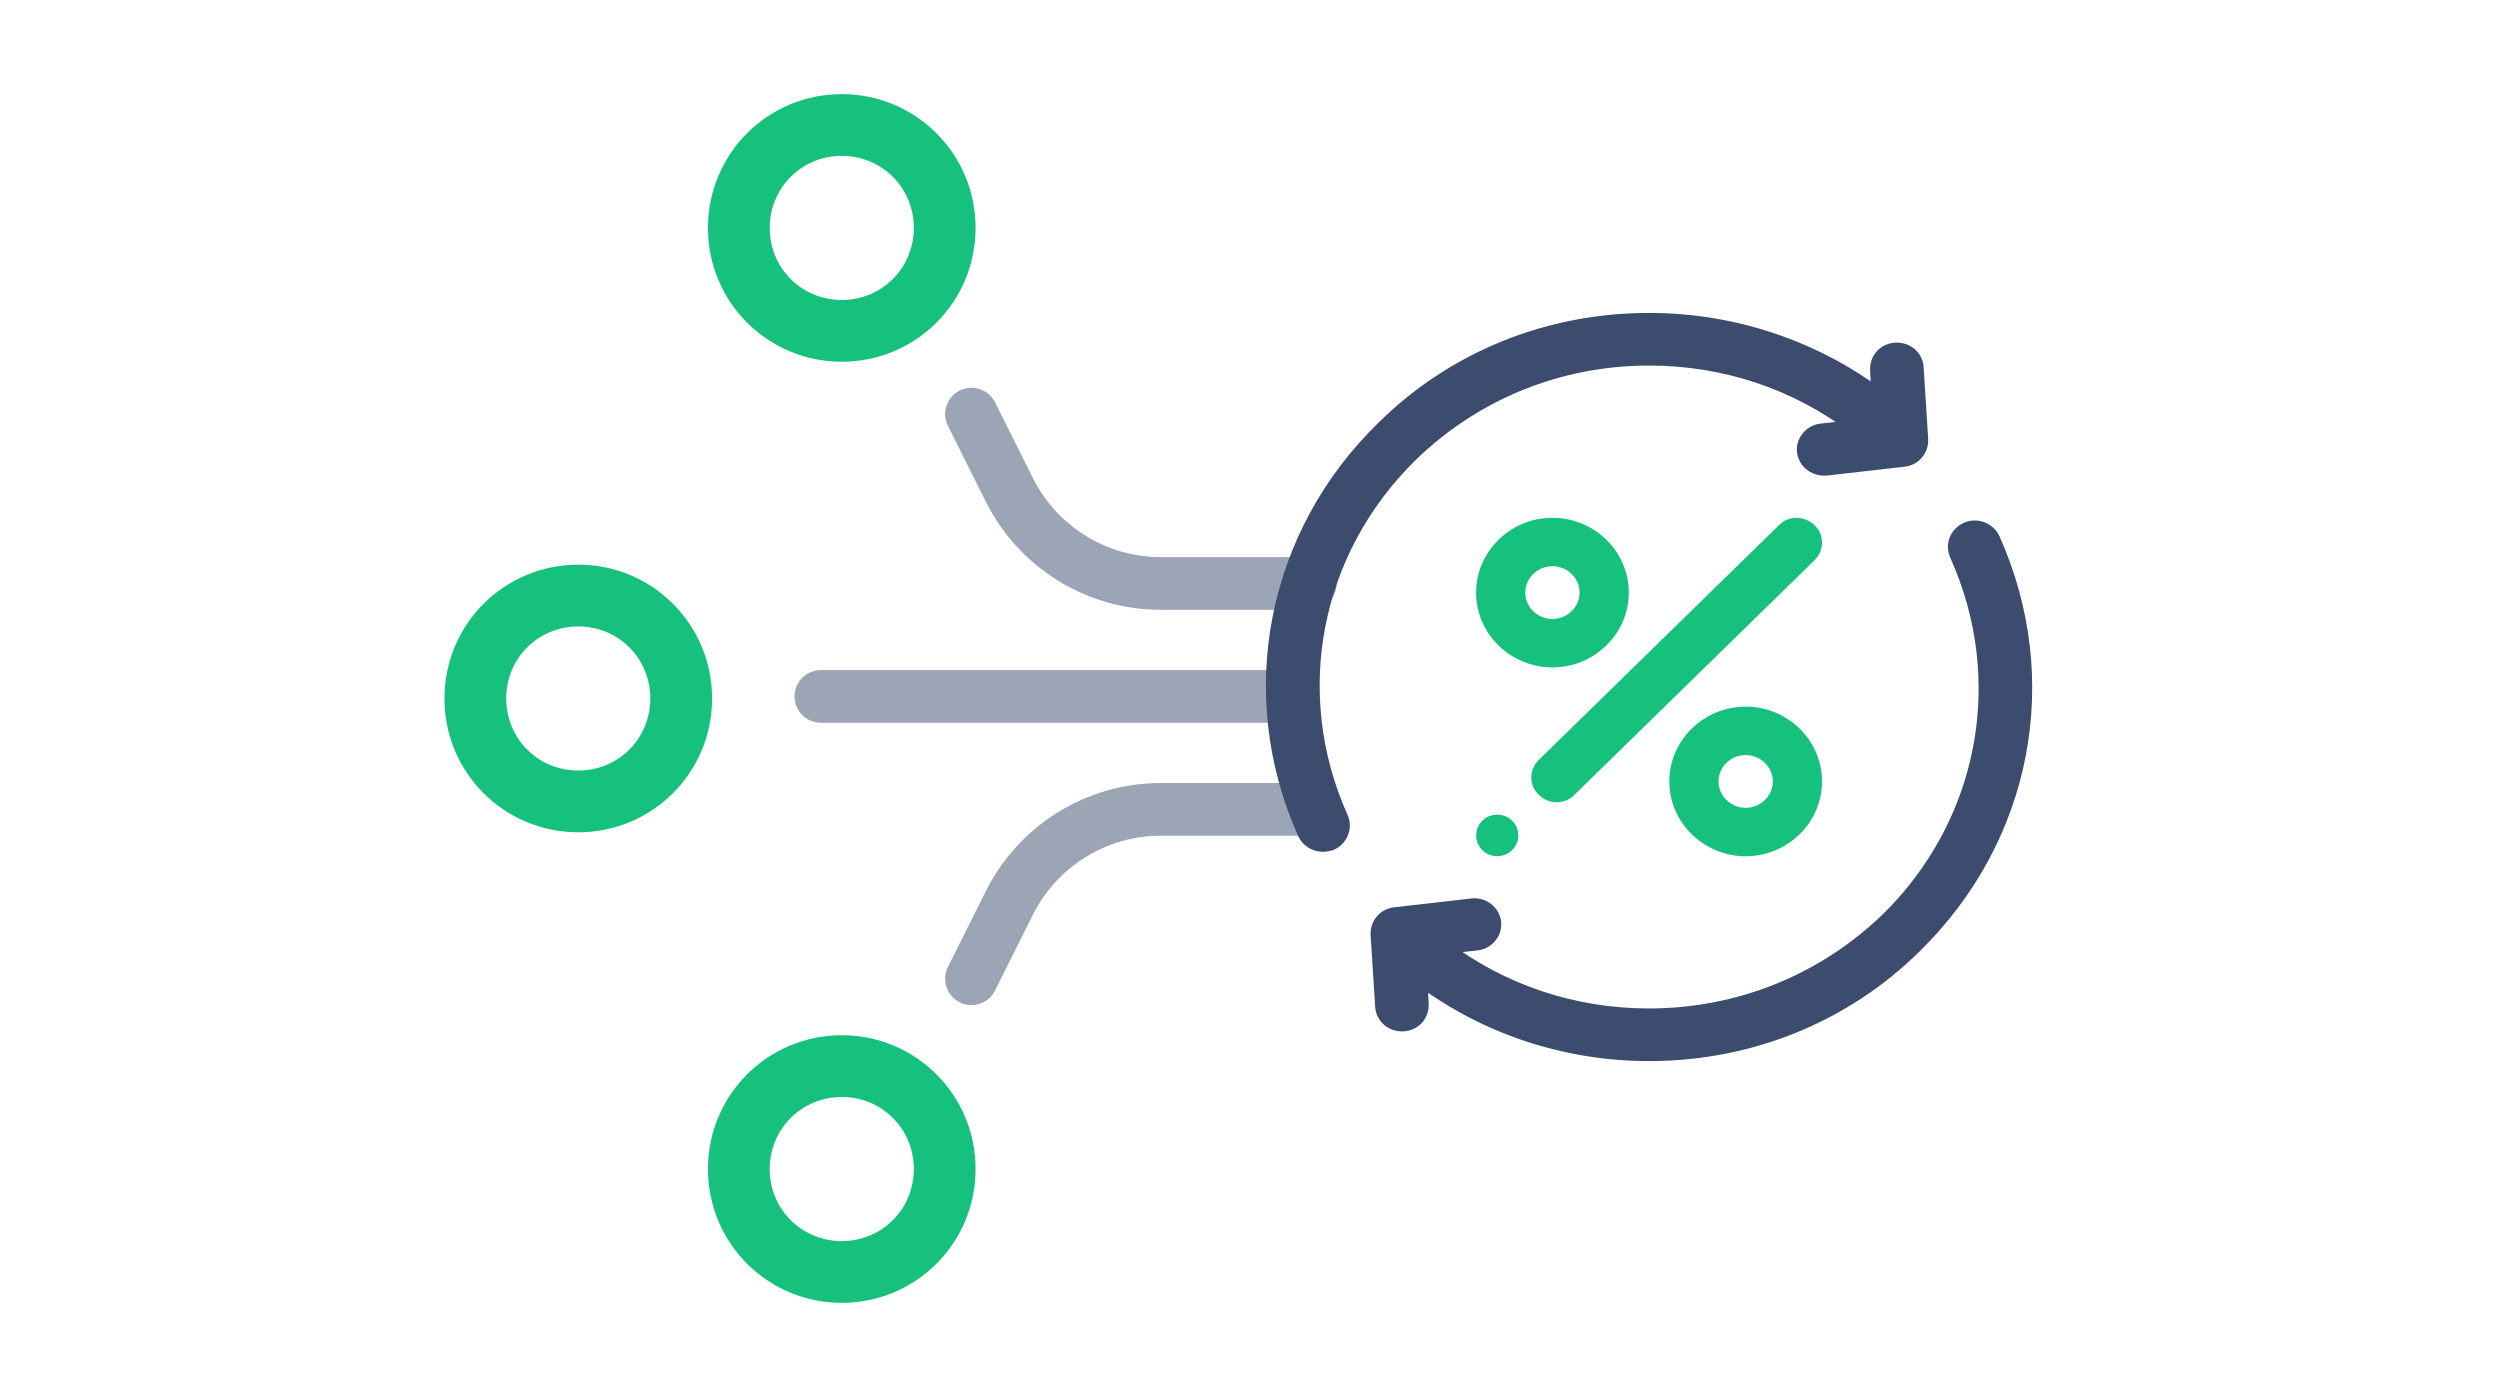 <svg width="180" height="100" viewBox="0 0 180 100" fill="none" xmlns="http://www.w3.org/2000/svg">
<path opacity="0.5" d="M94.339 42.011L83.582 42.011C78.962 42.011 74.739 39.401 72.673 35.269L69.946 29.814" stroke="#3B4C6F" stroke-width="3.795" stroke-linecap="round"/>
<path opacity="0.5" d="M94.339 58.273L83.582 58.273C78.962 58.273 74.739 60.884 72.673 65.016L69.946 70.47" stroke="#3B4C6F" stroke-width="3.795" stroke-linecap="round"/>
<path opacity="0.5" d="M92.984 50.143L59.104 50.143" stroke="#3B4C6F" stroke-width="3.795" stroke-linecap="round"/>
<path d="M141.606 38.128C140.907 38.447 140.581 39.221 140.907 39.949C144.96 48.963 143.004 59.298 135.876 66.263C131.264 70.679 125.208 73.138 118.733 73.138C113.283 73.138 108.112 71.408 103.872 68.175L106.341 67.902C107.087 67.811 107.646 67.128 107.553 66.4C107.459 65.671 106.761 65.125 106.015 65.216L100.425 65.853C99.68 65.945 99.167 66.582 99.214 67.31L99.54 72.455C99.587 73.183 100.192 73.73 100.938 73.73C100.984 73.73 100.984 73.73 101.031 73.73C101.823 73.684 102.382 73.047 102.335 72.273L102.242 70.406C106.9 73.912 112.677 75.869 118.733 75.869C125.954 75.869 132.755 73.138 137.833 68.13C145.799 60.345 147.988 48.872 143.47 38.811C143.143 38.128 142.305 37.809 141.606 38.128Z" fill="#3B4C6F" stroke="#3B4C6F" stroke-width="1.059"/>
<path d="M101.59 32.711C106.202 28.25 112.258 25.791 118.733 25.791C124.183 25.791 129.354 27.521 133.594 30.753L131.125 31.027C130.379 31.118 129.82 31.801 129.913 32.529C130.007 33.212 130.612 33.713 131.311 33.713C131.358 33.713 131.404 33.713 131.497 33.713L137.087 33.075C137.833 32.984 138.345 32.347 138.299 31.619L137.973 26.474C137.926 25.7 137.274 25.154 136.482 25.199C135.69 25.245 135.131 25.882 135.178 26.656L135.271 28.523C130.566 25.017 124.789 23.06 118.733 23.06C111.512 23.06 104.711 25.791 99.633 30.799C91.714 38.493 89.478 49.965 93.95 59.981C94.183 60.482 94.695 60.801 95.254 60.801C95.441 60.801 95.627 60.755 95.813 60.71C96.512 60.391 96.838 59.617 96.559 58.934C92.506 49.92 94.509 39.631 101.59 32.711Z" fill="#3B4C6F" stroke="#3B4C6F" stroke-width="1.059"/>
<path d="M112.078 57.235C112.424 57.235 112.726 57.108 112.985 56.855L130.269 39.964C130.788 39.457 130.788 38.655 130.269 38.191C129.751 37.684 128.93 37.684 128.454 38.191L111.171 55.081C110.652 55.588 110.652 56.391 111.171 56.855C111.43 57.108 111.732 57.235 112.078 57.235Z" fill="#16C17D" stroke="#16C17D" stroke-width="1.059"/>
<path d="M116.745 42.667C116.745 39.996 114.509 37.81 111.776 37.81C109.043 37.81 106.807 39.996 106.807 42.667C106.807 45.337 109.043 47.523 111.776 47.523C114.509 47.523 116.745 45.337 116.745 42.667ZM109.291 42.667C109.291 41.331 110.409 40.239 111.776 40.239C113.142 40.239 114.26 41.331 114.26 42.667C114.26 44.002 113.142 45.095 111.776 45.095C110.409 45.095 109.291 44.002 109.291 42.667Z" fill="#16C17D" stroke="#16C17D" stroke-width="1.059"/>
<path d="M125.689 61.12C128.422 61.12 130.658 58.934 130.658 56.263C130.658 53.593 128.422 51.407 125.689 51.407C122.956 51.407 120.72 53.593 120.72 56.263C120.72 58.934 122.956 61.12 125.689 61.12ZM125.689 53.835C127.056 53.835 128.174 54.928 128.174 56.263C128.174 57.599 127.056 58.691 125.689 58.691C124.323 58.691 123.204 57.599 123.204 56.263C123.204 54.928 124.323 53.835 125.689 53.835Z" fill="#16C17D" stroke="#16C17D" stroke-width="1.059"/>
<path d="M107.801 61.12C108.35 61.12 108.795 60.685 108.795 60.149C108.795 59.613 108.35 59.178 107.801 59.178C107.252 59.178 106.807 59.613 106.807 60.149C106.807 60.685 107.252 61.12 107.801 61.12Z" fill="#16C17D" stroke="#16C17D" stroke-width="1.059"/>
<path d="M60.607 6.776C55.271 6.776 50.973 11.075 50.973 16.411C50.973 21.747 55.271 26.046 60.607 26.046C65.943 26.046 70.242 21.747 70.242 16.411C70.242 11.075 65.943 6.776 60.607 6.776ZM60.607 21.599C57.717 21.599 55.419 19.301 55.419 16.411C55.419 13.521 57.717 11.223 60.607 11.223C63.498 11.223 65.795 13.521 65.795 16.411C65.795 19.301 63.498 21.599 60.607 21.599Z" fill="#16C17D"/>
<path d="M60.607 74.536C55.271 74.536 50.973 78.835 50.973 84.171C50.973 89.507 55.271 93.805 60.607 93.805C65.943 93.805 70.242 89.507 70.242 84.171C70.242 78.835 65.943 74.536 60.607 74.536ZM60.607 89.359C57.717 89.359 55.419 87.061 55.419 84.171C55.419 81.28 57.717 78.983 60.607 78.983C63.498 78.983 65.795 81.28 65.795 84.171C65.795 87.061 63.498 89.359 60.607 89.359Z" fill="#16C17D"/>
<path d="M41.635 40.656C36.298 40.656 32 44.955 32 50.291C32 55.627 36.298 59.925 41.635 59.925C46.971 59.925 51.269 55.627 51.269 50.291C51.269 44.955 46.971 40.656 41.635 40.656ZM41.635 55.479C38.744 55.479 36.447 53.181 36.447 50.291C36.447 47.401 38.744 45.103 41.635 45.103C44.525 45.103 46.822 47.401 46.822 50.291C46.822 53.181 44.525 55.479 41.635 55.479Z" fill="#16C17D"/>
</svg>
